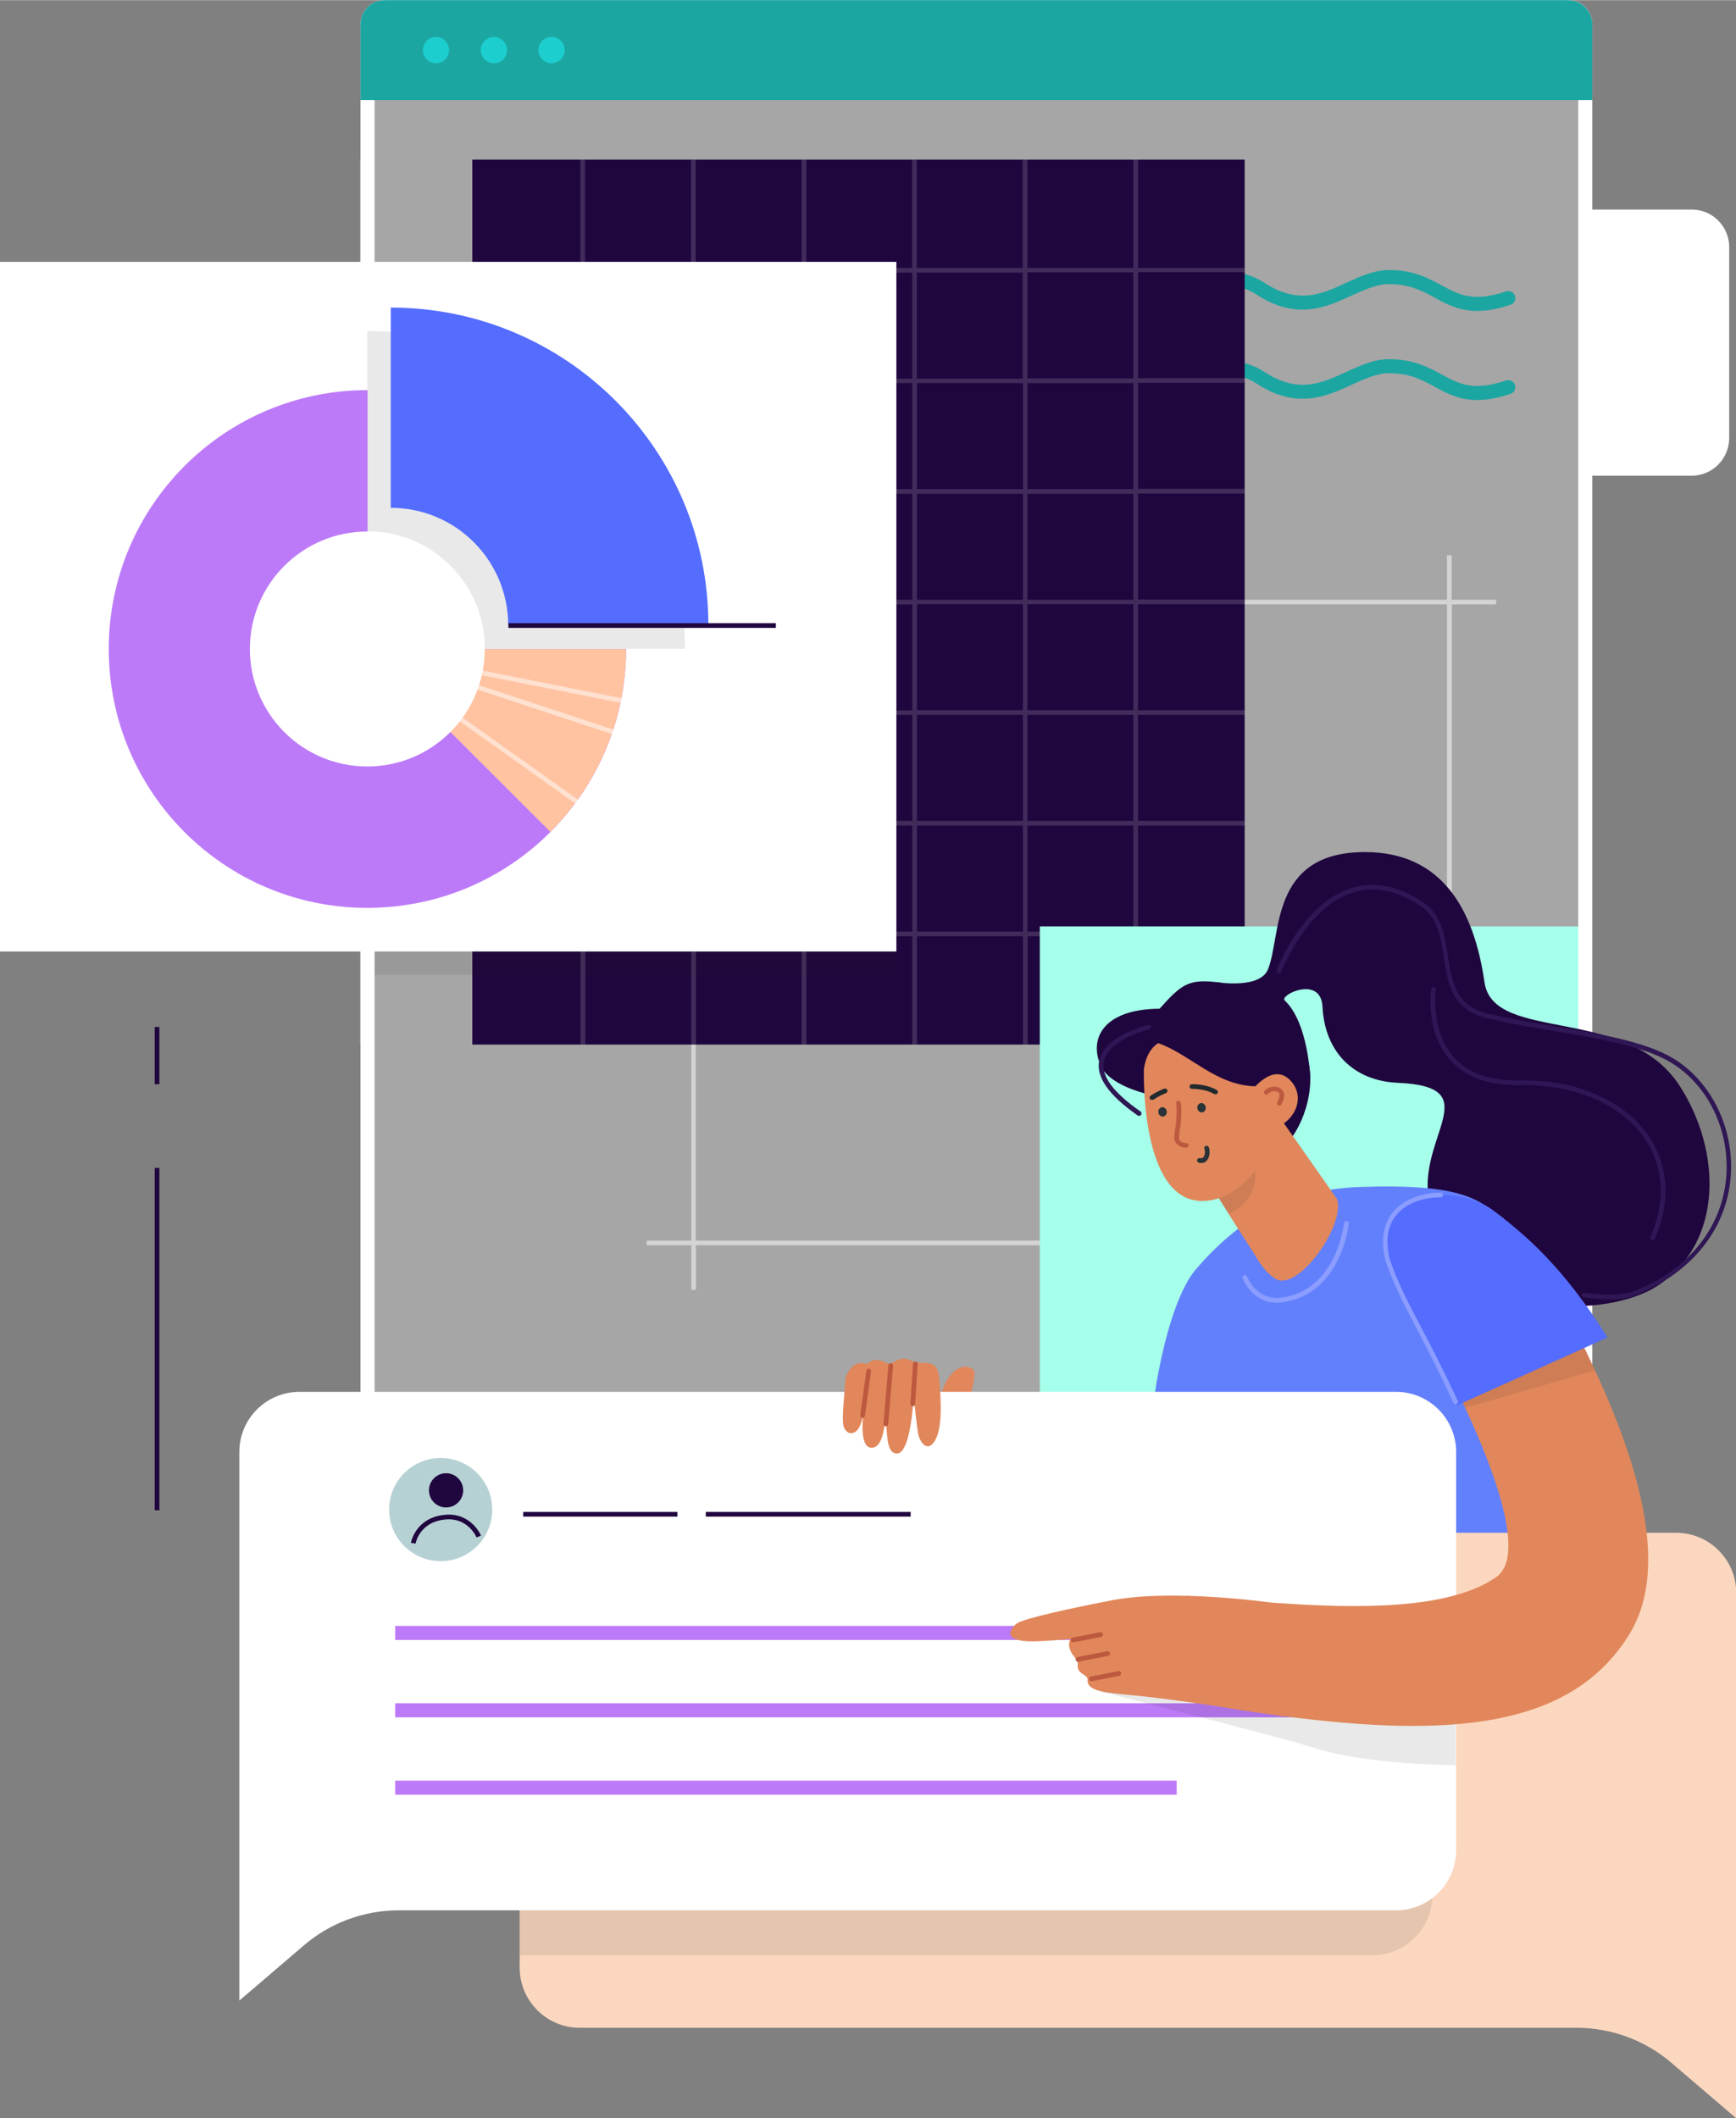 <?xml version="1.0" encoding="utf-8"?>
<!-- Generator: Adobe Illustrator 19.1.0, SVG Export Plug-In . SVG Version: 6.00 Build 0)  -->
<svg version="1.1" id="Layer_1" xmlns="http://www.w3.org/2000/svg" xmlns:xlink="http://www.w3.org/1999/xlink" x="0px" y="0px"
	 viewBox="0 0 740.6 903.2" style="enable-background:new 0 0 740.6 903.2;" width="760px" height="927px" xml:space="preserve">
<rect x="0" y="0" width="740.6" height="903.2" fill="#808080" stroke="none"/>
<style type="text/css">
	.st0{fill:#FFFFFF;}
	.st1{opacity:0.3;}
	.st2{fill:#1CA6A2;}
	.st3{opacity:0.5;fill:#FFFFFF;}
	.st4{fill:#20063E;}
	.st5{opacity:0.1;}
	.st6{fill:#231F20;}
	.st7{opacity:0.15;}
	.st8{fill:#E1875B;}
	.st9{fill:#A5FFEA;}
	.st10{fill:#6380FC;}
	.st11{fill:#BC7AF8;}
	.st12{fill:#FFC3A1;}
	.st13{fill:#FCD7BF;}
	.st14{fill:#1DCECE;}
	.st15{fill:#BC593F;}
	.st16{fill:#212A2D;}
	.st17{fill:#2A3337;}
	.st18{fill:#2F1654;}
	.st19{fill:#B6D1D4;}
	.st20{fill:#8B9DFF;}
	.st21{fill:#546DFE;}
	.st22{opacity:0.5;}
</style>
<g>
	<path class="st0" d="M721.7,202.8h-46V89.3h46c8.9,0,16,7.2,16,16v81.4C737.7,195.6,730.5,202.8,721.7,202.8z"/>
</g>
<g class="st1">
	<path class="st0" d="M668.9,745.9H164.1c-4,0-7.3-3.3-7.3-7.3V10.3c0-4,3.3-7.3,7.3-7.3h504.9c4,0,7.3,3.3,7.3,7.3v728.3
		C676.3,742.6,673,745.9,668.9,745.9z"/>
</g>
<g>
	<path class="st2" d="M449.2,139c-1.1,0-2.2-0.7-2.7-1.8c-0.7-1.5,0-3.3,1.5-4c2.7-1.2,65.7-29.5,91.2-12.8
		c14.6,9.6,24.6,5,35.2,0.1c5.7-2.6,11.7-5.4,18.1-5.4c0.1,0,0.1,0,0.2,0c10.3,0,16.7,3.5,22.3,6.5c7.5,4.1,13.5,7.3,27.5,2.6
		c1.6-0.5,3.3,0.3,3.8,1.9c0.5,1.6-0.3,3.3-1.9,3.8c-16.5,5.6-24.6,1.2-32.3-3c-5.5-3-10.7-5.8-19.5-5.8c-0.1,0-0.1,0-0.2,0
		c-5.1,0-10.2,2.4-15.6,4.8c-11.1,5.1-23.7,10.9-41-0.5c-22.8-14.9-84.8,12.9-85.4,13.2C450.1,138.9,449.6,139,449.2,139z"/>
</g>
<g>
	<path class="st2" d="M449.2,177c-1.1,0-2.2-0.7-2.7-1.8c-0.7-1.5,0-3.3,1.5-4c2.7-1.2,65.7-29.5,91.2-12.8
		c14.6,9.6,24.6,5,35.2,0.1c5.7-2.6,11.7-5.4,18.1-5.4c10.4,0,16.8,3.4,22.5,6.5c7.5,4.1,13.5,7.3,27.5,2.6c1.6-0.5,3.3,0.3,3.8,1.9
		c0.5,1.6-0.3,3.3-1.9,3.8c-16.5,5.6-24.6,1.2-32.3-3c-5.5-3-10.7-5.8-19.6-5.8c-5.1,0-10.2,2.4-15.6,4.8
		c-11.1,5.1-23.7,10.9-41-0.5c-22.8-14.9-84.8,12.9-85.4,13.2C450.1,176.9,449.6,177,449.2,177z"/>
</g>
<path class="st3" d="M638.3,257.7v-2h-19v-19h-2v19H256.1v2h38.8V529h-19v2h19v19h2v-19h320.5v87.9h2V531h19v-2h-19V257.7H638.3z
	 M617.3,529H296.8V257.7h320.5V529z"/>
<g>
	<rect x="201.5" y="68" class="st4" width="329.5" height="377.4"/>
</g>
<g class="st5">
	<rect x="154.4" y="121.6" class="st6" width="228.1" height="294.1"/>
</g>
<g class="st7">
	<path class="st0" d="M531,116.2v-2h-45.5V68h-2v46.2h-45.2V68h-2v46.2h-45.2V68h-2v46.2H344V68h-2v46.2h-45.2V68h-2v46.2h-45.2V68
		h-2v46.2H193v2h54.7v45.2H193v2h54.7v45.2H193v2h54.7v45.2H193v2h54.7v45.2H193v2h54.7V350H193v2h54.7v45.2H193v2h54.7v46.2h2
		v-46.2h45.2v46.2h2v-46.2H342v46.2h2v-46.2h45.2v46.2h2v-46.2h45.2v46.2h2v-46.2h45.2v46.2h2v-46.2H531v-2h-45.5V352H531v-2h-45.5
		v-45.2H531v-2h-45.5v-45.2H531v-2h-45.5v-45.2H531v-2h-45.5v-45.2H531v-2h-45.5v-45.2H531z M436.3,116.2v45.2h-45.2v-45.2H436.3z
		 M344,255.7v-45.2h45.2v45.2H344z M389.2,257.7v45.2H344v-45.2H389.2z M344,208.5v-45.2h45.2v45.2H344z M342,208.5h-45.2v-45.2H342
		V208.5z M342,210.5v45.2h-45.2v-45.2H342z M342,257.7v45.2h-45.2v-45.2H342z M342,304.8V350h-45.2v-45.2H342z M344,304.8h45.2V350
		H344V304.8z M391.2,304.8h45.2V350h-45.2V304.8z M391.2,302.8v-45.2h45.2v45.2H391.2z M391.2,255.7v-45.2h45.2v45.2H391.2z
		 M391.2,208.5v-45.2h45.2v45.2H391.2z M389.2,116.2v45.2H344v-45.2H389.2z M342,116.2v45.2h-45.2v-45.2H342z M249.7,116.2h45.2
		v45.2h-45.2V116.2z M249.7,163.3h45.2v45.2h-45.2V163.3z M249.7,210.5h45.2v45.2h-45.2V210.5z M249.7,257.7h45.2v45.2h-45.2V257.7z
		 M249.7,304.8h45.2V350h-45.2V304.8z M249.7,397.2V352h45.2v45.2H249.7z M296.8,397.2V352H342v45.2H296.8z M344,397.2V352h45.2
		v45.2H344z M391.2,397.2V352h45.2v45.2H391.2z M483.5,397.2h-45.2V352h45.2V397.2z M483.5,350h-45.2v-45.2h45.2V350z M483.5,302.8
		h-45.2v-45.2h45.2V302.8z M483.5,255.7h-45.2v-45.2h45.2V255.7z M483.5,208.5h-45.2v-45.2h45.2V208.5z M483.5,161.3h-45.2v-45.2
		h45.2V161.3z"/>
	<rect x="153.4" y="68" class="st0" width="2" height="377.3"/>
</g>
<g>
	<path class="st8" d="M412.2,601.8c0,0,4.9-16.1,3.1-17.7c-1.8-1.6-5.5-2.5-9.4,1.8c-3.7,4.1-6.1,12.5-4.9,16.6
		C402.2,606.7,412.2,601.8,412.2,601.8z"/>
</g>
<g>
	<rect x="443.6" y="395" class="st9" width="232.1" height="269.7"/>
</g>
<g>
	<path class="st0" d="M668.9,748.9H164.1c-5.7,0-10.3-4.6-10.3-10.3V10.3c0-5.7,4.6-10.3,10.3-10.3h504.9c5.7,0,10.3,4.6,10.3,10.3
		v728.3C679.3,744.3,674.6,748.9,668.9,748.9z M164.1,6c-2.4,0-4.3,1.9-4.3,4.3v728.3c0,2.4,1.9,4.3,4.3,4.3h504.9
		c2.4,0,4.3-1.9,4.3-4.3V10.3c0-2.4-1.9-4.3-4.3-4.3H164.1z"/>
</g>
<path class="st2" d="M668.9,0H164.1c-5.7,0-10.3,4.6-10.3,10.3v32.3h525.5V10.3C679.3,4.6,674.6,0,668.9,0z"/>
<g>
	<path class="st4" d="M519.3,418.8c0,0,18.1,3,21.6-5.4c5.9-14.2,0.5-50.1,41.4-50.1c33.2,0,46.6,24.9,51,55.5
		c3.8,26.2,60.9,9.3,83.4,44.4c17.3,26.9,19.2,66.1-9.6,85.1c-21,13.8-81.8,16.3-96.5-32.1c-9.1-29.8,26.3-52.8-14.4-54.5
		c-18.3-0.8-31-12.7-32-32.4c-0.7-13.7-18.6-5-16.1-2.7c10.2,9.7,10.9,33.5,10.9,33.5l-29.4-13.9L519.3,418.8z"/>
</g>
<g>
	<g>
		<path class="st10" d="M506.2,680.4c22,0,165.3-8.5,181.3-30.3c9.2-12.6-51.5-119.9-45.8-130.4c-11.4-8.2-17-15-61-13.6
			c-32.1,1-53,14.8-70.5,35.1C489.2,565.6,478.4,680.4,506.2,680.4z"/>
	</g>
</g>
<g>
	<rect x="0" y="111.6" class="st0" width="382.4" height="294.1"/>
</g>
<g>
	<circle class="st0" cx="156.7" cy="276.7" r="110.4"/>
</g>
<g>
	<path class="st11" d="M267.1,276.7c0,61-49.4,110.4-110.4,110.4S46.4,337.6,46.4,276.7s49.4-110.4,110.4-110.4v110.4H267.1z"/>
</g>
<g>
	<path class="st12" d="M156.7,276.7h110.4c0,30.5-12.4,58.1-32.3,78L156.7,276.7z"/>
</g>
<g class="st5">
	<g>
		<path class="st6" d="M156.7,141.1v85.4c27.7,0,50.1,22.4,50.1,50.1h85.4C292.3,201.8,231.6,141.1,156.7,141.1z"/>
	</g>
</g>
<g>
	<path class="st13" d="M740.6,903.2l-27.6-23.6c-11.2-9.6-25.6-14.9-40.4-14.9H247.3c-14.1,0-25.6-11.5-25.6-25.6V679.2
		c0-14.1,11.5-25.6,25.6-25.6h467.8c14.1,0,25.6,11.5,25.6,25.6V903.2z"/>
</g>
<g class="st5">
	<path class="st6" d="M221.7,833.8h363.8c14.1,0,25.6-11.5,25.6-25.6V638.4c0-14.1-11.5-25.6-25.6-25.6H221.7V833.8z"/>
</g>
<g>
	<path class="st0" d="M102.1,853.1l27.6-23.6c11.2-9.6,25.6-14.9,40.4-14.9h425.5c14.1,0,25.6-11.5,25.6-25.6V619.1
		c0-14.1-11.5-25.6-25.6-25.6H127.7c-14.1,0-25.6,11.5-25.6,25.6V853.1z"/>
</g>
<g>
	<rect x="66" y="498" class="st4" width="2" height="146"/>
</g>
<g>
	<rect x="66" y="437.9" class="st4" width="2" height="24.4"/>
</g>
<g>
	<g>
		<circle class="st14" cx="186" cy="21.3" r="5.6"/>
	</g>
	<g>
		<circle class="st14" cx="210.7" cy="21.3" r="5.6"/>
	</g>
	<g>
		<circle class="st14" cx="235.3" cy="21.3" r="5.6"/>
	</g>
</g>
<g>
	<g>
		<g>
			<g>
				<g>
					<path class="st4" d="M488,466.1c0,0-3.4-4.4-2.8-14.6c0.5-7,2-19.3,16.7-23.6c11.1-3.2,47.2,6.3,53.7,18.1
						c8,14.6,0.2,34.9-6.7,41.5C542.2,494.1,488,466.1,488,466.1z"/>
				</g>
				<g>
					<path class="st8" d="M545.8,476.2l24.6,35.1c3.5,10.3-14.6,37-24.8,34.6c-2.7-0.6-7.3-5.3-9.8-10.1
						c-12.6-19.4-25.6-40.6-25.6-40.6S531,461.8,545.8,476.2z"/>
				</g>
				<g class="st5">
					<g>
						<path class="st6" d="M528.3,476.3l2.7,8.8c1.7,5.2,12.4,22.4-6.7,32.6c-1.5-1.8-4.2-6.9-5.2-8.2c-6.2-7.9-6.6-22-6.6-22
							S509.9,467.3,528.3,476.3z"/>
					</g>
				</g>
				<g>
					<path class="st8" d="M488,456.9c0,0-1.5,54.6,24.4,55.2c18.7,0.4,32.6-23.3,31.5-35.3c2.2-4.6,2.3-14.7,0.4-23.9
						c-1.7-8.1-32.9-20.8-38.2-19.5C485.5,438,488,456.9,488,456.9z"/>
				</g>
				<g>
					<path class="st4" d="M535.6,463.2c-17-0.4-27.9-13.7-41.5-18.4c-8.7,5.5-6.1,21.3-6.1,21.3s-14.6-3.6-18.2-11.3
						c-5.4-11.3,0.2-24.5,24.9-24.7c9.3-10.4,12.3-12.7,24.6-11.3c5.9,0.7,11.1,5.5,12,9.3c0,0,15.7,26.9,18,32.6
						S543.4,463.3,535.6,463.2z"/>
				</g>
				<g>
					<path class="st15" d="M506.1,489.4c-0.7,0-3.6-0.2-4.9-2.8c-0.5-1,0-4.6,0.5-7.4c0.2-1.8,0.5-6.9,0.1-8.6
						c-0.2-0.5,0.2-1.1,0.7-1.2c0.5-0.2,1.1,0.2,1.2,0.7c0.6,2.3,0.1,8.7,0,9.4c-0.5,2.6-0.8,5.7-0.7,6.3c0.8,1.7,3.1,1.6,3.1,1.6
						c0.5,0,1,0.4,1,0.9c0,0.6-0.4,1-0.9,1C506.2,489.4,506.2,489.4,506.1,489.4z"/>
				</g>
				<g>
					<path class="st8" d="M533.8,465.3c0,0,8.9-12.3,16.4-4.9c7.6,7.5,1.6,18.9-7.6,20.8C537.3,482.3,533.8,465.3,533.8,465.3z"/>
				</g>
				<g>
					<path class="st15" d="M545.8,471.4c-0.2,0-0.3,0-0.5-0.1c-0.5-0.3-0.6-0.9-0.4-1.4c0.7-1.2,1.6-3.3,0.3-4.2
						c-1.1-0.8-3.3-0.4-4.2,0.7c-0.3,0.4-1,0.5-1.4,0.2s-0.5-1-0.2-1.4c1.5-1.9,4.9-2.5,6.9-1.1c0.9,0.6,2.8,2.6,0.3,6.8
						C546.5,471.3,546.2,471.4,545.8,471.4z"/>
				</g>
				<g>
					<path class="st16" d="M518.5,466.6c-0.2,0-0.4,0-0.5-0.1c-4-2.4-9.5-2.2-9.5-2.2c-0.5,0-1-0.4-1-1s0.4-1,1-1
						c0.2,0,6.1-0.2,10.6,2.5c0.5,0.3,0.6,0.9,0.3,1.4C519.2,466.5,518.8,466.6,518.5,466.6z"/>
				</g>
				<g>
					<path class="st16" d="M491.4,469c-0.3,0-0.6-0.2-0.8-0.4c-0.3-0.5-0.2-1.1,0.3-1.4c2.8-1.9,5.6-3,5.8-3
						c0.5-0.2,1.1,0.1,1.3,0.6c0.2,0.5-0.1,1.1-0.6,1.3c0,0-2.7,1-5.3,2.8C491.8,468.9,491.6,469,491.4,469z"/>
				</g>
				<g>
					
						<ellipse transform="matrix(-0.986 0.167 -0.167 -0.986 1096.841 852.729)" class="st17" cx="512.5" cy="472.6" rx="1.8" ry="2"/>
				</g>
				<g>
					
						<ellipse transform="matrix(-0.986 0.167 -0.167 -0.986 1064.105 858.856)" class="st17" cx="495.9" cy="474.2" rx="1.8" ry="2"/>
				</g>
				<g>
					<path class="st17" d="M512.5,495.9c-0.3,0-0.6,0-1-0.1c-0.5-0.1-0.9-0.7-0.8-1.2s0.7-0.9,1.2-0.8c0.9,0.2,1.3-0.1,1.5-0.4
						c0.8-1,0.7-2.9,0.5-3.3c-0.3-0.5-0.2-1.1,0.3-1.4c0.5-0.3,1.1-0.2,1.4,0.3c0.6,1,0.7,3.8-0.4,5.4
						C514.5,495.5,513.6,495.9,512.5,495.9z"/>
				</g>
			</g>
		</g>
		<g>
			<path class="st18" d="M485.9,475.8c-0.2,0-0.4-0.1-0.6-0.2c-12.2-8.5-17.7-16.3-16.4-23.2c2.1-10.9,20.2-15.2,21-15.4
				c0.5-0.1,1.1,0.2,1.2,0.7s-0.2,1.1-0.7,1.2c-0.2,0-17.6,4.2-19.5,13.8c-1.2,6.1,4.1,13.2,15.6,21.2c0.5,0.3,0.6,0.9,0.3,1.4
				C486.6,475.7,486.3,475.8,485.9,475.8z"/>
		</g>
	</g>
</g>
<g>
	<rect x="168.6" y="693.3" class="st11" width="387.6" height="6"/>
</g>
<g>
	<rect x="168.6" y="726.3" class="st11" width="387.6" height="6"/>
</g>
<g class="st5">
	<path class="st6" d="M469.5,721.3c0,0,80.6,20.5,90.1,23.7c23.1,7.7,61.4,7.7,61.4,7.7v-36.8L469.5,721.3z"/>
</g>
<g>
	<rect x="168.6" y="759.3" class="st11" width="333.4" height="6"/>
</g>
<g>
	<g>
		<circle class="st19" cx="188" cy="643.7" r="22"/>
	</g>
	<g>
		<rect x="223.2" y="644.7" class="st4" width="65.8" height="2"/>
	</g>
	<g>
		<rect x="301.1" y="644.7" class="st4" width="87.4" height="2"/>
	</g>
</g>
<g>
	<g>
		<path class="st8" d="M669.8,562.2c-11.8-24.6-41.4-45.7-70.1-10.4c0,0,61.8,104.5,38.6,120.7c-20,14-59.4,13.5-95.4,10.9
			c-8.8-1.1-22-2.5-35.4-2.9c-0.4,0-0.8-0.1-1.2-0.1l-0.1,0.1c-11.1-0.3-22.4,0.1-31.4,1.8c-18.7,3.6-38,7.9-40.9,9.9
			c-2.9,2-7.7,8.6,9.8,7.6c8.1-0.4,13.1-0.9,13.1-0.9s-1.8,1.9,0.3,5.9c0.6,1.1,2.9,3.4,2.7,4.8c-0.1,1.2,0,2,0.4,2.6l-0.1,0
			c0,0,0,0,0.1,0c1.2,2,4,2.2,3.8,4.3c-0.4,4.9,9.2,5.4,18.2,6.3c9.2,0.8,22.4,2.6,34.6,4.4c0,0,0,0,0,0c8.8,1.4,17.3,2.8,25.6,3.9
			c3.2,0.5,5.1,0.8,5.1,0.8l0.1-0.1c71.2,9.3,123.4,5.3,147.9-35.6C719.1,656.8,681.6,586.8,669.8,562.2z"/>
	</g>
	<g>
		<path class="st15" d="M457.8,700.3c-0.5,0-0.9-0.3-1-0.8c-0.1-0.5,0.2-1.1,0.8-1.2l11.7-2.3c0.5-0.1,1.1,0.2,1.2,0.8
			c0.1,0.5-0.2,1.1-0.8,1.2l-11.7,2.3C457.9,700.3,457.8,700.3,457.8,700.3z"/>
	</g>
	<g>
		<path class="st15" d="M459.9,708.6c-0.5,0-0.9-0.3-1-0.8c-0.1-0.5,0.2-1.1,0.8-1.2l12.6-2.5c0.5-0.1,1.1,0.2,1.2,0.8
			s-0.2,1.1-0.8,1.2l-12.6,2.5C460,708.5,460,708.6,459.9,708.6z"/>
	</g>
	<g>
		<path class="st15" d="M465.6,716.9c-0.5,0-0.9-0.3-1-0.8c-0.1-0.5,0.2-1.1,0.8-1.2l11.7-2.3c0.5-0.1,1.1,0.2,1.2,0.8
			c0.1,0.5-0.2,1.1-0.8,1.2l-11.7,2.3C465.8,716.9,465.7,716.9,465.6,716.9z"/>
	</g>
</g>
<g>
	<g>
		<path class="st8" d="M360.7,587.7c0,0,2.2-8.3,9-6.1c2.5-1.5,3.8-2.8,8.6-0.4c2.7,1.4,4.5-3.6,10.1-1.2c5.2,3,11.5-2.2,12.3,8
			c0.8,9.6,1.7,23.6-3.2,28c-2.2,2-4.6-0.3-5.7-4.1c-0.4-1.3-2.1-16.1-2-17.7c0.2-4.5-0.4,25.7-7.2,25.6c-4.1,0-4-7-4.5-11.7
			c-1-8.5,0.3,8.3-5.7,9.2s-4.1-12.9-4.3-13.2c-0.2-0.4-0.7,6.5-4.7,7c-1.5,0.2-2.6-0.9-3.2-2.1C359,606.6,359.7,601.3,360.7,587.7z
			"/>
	</g>
	<g>
		<path class="st15" d="M389.4,599.6C389.4,599.6,389.4,599.6,389.4,599.6c-0.6,0-1-0.5-1-1.1l1.1-17c0-0.5,0.5-1,1.1-0.9
			c0.6,0,1,0.5,0.9,1.1l-1.1,17C390.4,599.2,390,599.6,389.4,599.6z"/>
	</g>
	<g>
		<path class="st15" d="M377.9,608.2C377.8,608.2,377.8,608.2,377.9,608.2c-0.6,0-1-0.5-1-1.1l2.1-24.9c0-0.6,0.5-0.9,1.1-0.9
			c0.6,0,1,0.5,0.9,1.1l-2.1,24.9C378.8,607.8,378.4,608.2,377.9,608.2z"/>
	</g>
	<g>
		<path class="st15" d="M368,604.6c0,0-0.1,0-0.1,0c-0.5-0.1-0.9-0.6-0.9-1.1l2.6-19c0.1-0.5,0.6-0.9,1.1-0.9
			c0.5,0.1,0.9,0.6,0.9,1.1l-2.6,19C368.9,604.2,368.5,604.6,368,604.6z"/>
	</g>
</g>
<g>
	<path class="st18" d="M686.8,554.1c-3.1,0-6.7-0.3-11.3-0.9c-0.5-0.1-0.9-0.6-0.9-1.1c0.1-0.5,0.6-0.9,1.1-0.9
		c16,2.1,20.1,0.2,28.3-3.8l1.7-0.8c19.3-10.5,30.6-28.1,30.9-48.3c0.3-18.9-9.2-36.7-24.2-45.5c-11.8-6.9-31.2-10.1-50-13.3
		c-9.7-1.6-19.7-3.3-28.3-5.4c-14.8-3.6-16.5-15-18.2-26.1c-1.4-8.7-2.6-16.9-9.9-21.7c-10.1-6.7-19.9-8.6-29-5.7
		c-19.8,6.4-30.3,33.5-30.4,33.8c-0.2,0.5-0.8,0.8-1.3,0.6c-0.5-0.2-0.8-0.8-0.6-1.3c0.4-1.2,10.9-28.3,31.6-35
		c9.7-3.1,20.1-1.1,30.7,5.9c8,5.3,9.4,14.3,10.7,23.1c1.7,10.9,3.3,21.1,16.7,24.4c8.6,2.1,18.6,3.8,28.2,5.4
		c19,3.2,38.6,6.4,50.7,13.5c15.6,9.1,25.5,27.7,25.2,47.2c-0.3,20.9-12,39.1-32,50l-1.7,0.8C699,552.2,694.9,554.1,686.8,554.1z"/>
</g>
<g>
	<path class="st18" d="M705,528.7c-0.1,0-0.3,0-0.4-0.1c-0.5-0.2-0.7-0.8-0.5-1.3c6.5-14.7,5.7-29.5-2.2-41.4
		c-10-15-30-23.6-53.5-23.2c-13.3,0.3-23.3-3.4-29.8-10.8c-10.6-12-8.2-29.5-8-30.2c0.1-0.5,0.6-0.9,1.1-0.8
		c0.5,0.1,0.9,0.6,0.8,1.1c0,0.2-2.4,17.3,7.6,28.6c6.1,7,15.7,10.3,28.3,10.1c24.2-0.5,44.8,8.5,55.2,24.1
		c8.4,12.6,9.2,28,2.4,43.4C705.7,528.5,705.4,528.7,705,528.7z"/>
</g>
<g>
	<circle class="st4" cx="190.3" cy="635.5" r="7.3"/>
</g>
<g>
	<path class="st4" d="M177.3,658.2l-2-0.3c0-0.1,1.9-11,14.9-12c10.9-0.8,15,8.8,15,8.9l-1.9,0.8c-0.1-0.3-3.6-8.4-13-7.7
		C178.9,648.8,177.3,658.1,177.3,658.2z"/>
</g>
<g>
	<circle class="st0" cx="156.7" cy="276.7" r="50.1"/>
</g>
<g>
	<path class="st20" d="M544.7,555.5c-10.7,0-14.6-10.4-14.6-10.5c-0.2-0.5,0.1-1.1,0.6-1.3c0.5-0.2,1.1,0.1,1.3,0.6
		c0.2,0.4,4,10.5,14.8,9c23.6-3.2,26.5-31.5,26.6-31.8c0.1-0.5,0.5-1,1.1-0.9c0.5,0.1,1,0.5,0.9,1.1c0,0.3-3.1,30.2-28.3,33.6
		C546.2,555.5,545.4,555.5,544.7,555.5z"/>
</g>
<g>
	<g>
		<path class="st21" d="M166.7,131.1v85.4c27.7,0,50.1,22.4,50.1,50.1h85.4C302.3,191.8,241.6,131.1,166.7,131.1z"/>
	</g>
</g>
<g>
	<rect x="216.9" y="265.7" class="st4" width="114.1" height="2"/>
</g>
<g class="st22">
	<polygon class="st0" points="267.8,358.5 148.4,273.6 268.7,313.4 268.1,315.3 160.4,279.7 269,356.9 	"/>
</g>
<g class="st22">
	
		<rect x="153.2" y="287" transform="matrix(0.981 0.195 -0.195 0.981 60.268 -35.711)" class="st0" width="116.3" height="2"/>
</g>
<g>
	<g class="st5">
		<polygon class="st6" points="675.2,573.2 680.5,584.3 625.1,600.3 621.1,593.6 		"/>
	</g>
	<g>
		<path class="st21" d="M685.8,570.3c-19.6-31.1-35.6-44.1-48.4-53.9c-16.4-12.5-52.9-9.4-45.3,20.9c6.3,18.3,14.9,30,29.6,61.9
			L685.8,570.3z"/>
	</g>
	<g>
		<path class="st20" d="M621,598.8c-0.4,0-0.7-0.2-0.9-0.6c-6.4-13.9-11.6-23.8-15.8-31.8c-5.6-10.7-9.6-18.4-13.2-28.8
			c-2.1-8.3-1.1-15.1,2.8-20.3c4.2-5.4,11.7-8.6,20.7-8.8c0.5,0,1,0.4,1,1c0,0.6-0.4,1-1,1c-8.4,0.1-15.4,3-19.2,8
			c-3.6,4.6-4.4,10.9-2.5,18.5c3.5,10.2,7.5,17.8,13.1,28.4c4.2,8,9.4,18,15.9,31.9c0.2,0.5,0,1.1-0.5,1.3
			C621.3,598.7,621.2,598.8,621,598.8z"/>
	</g>
</g>
</svg>
